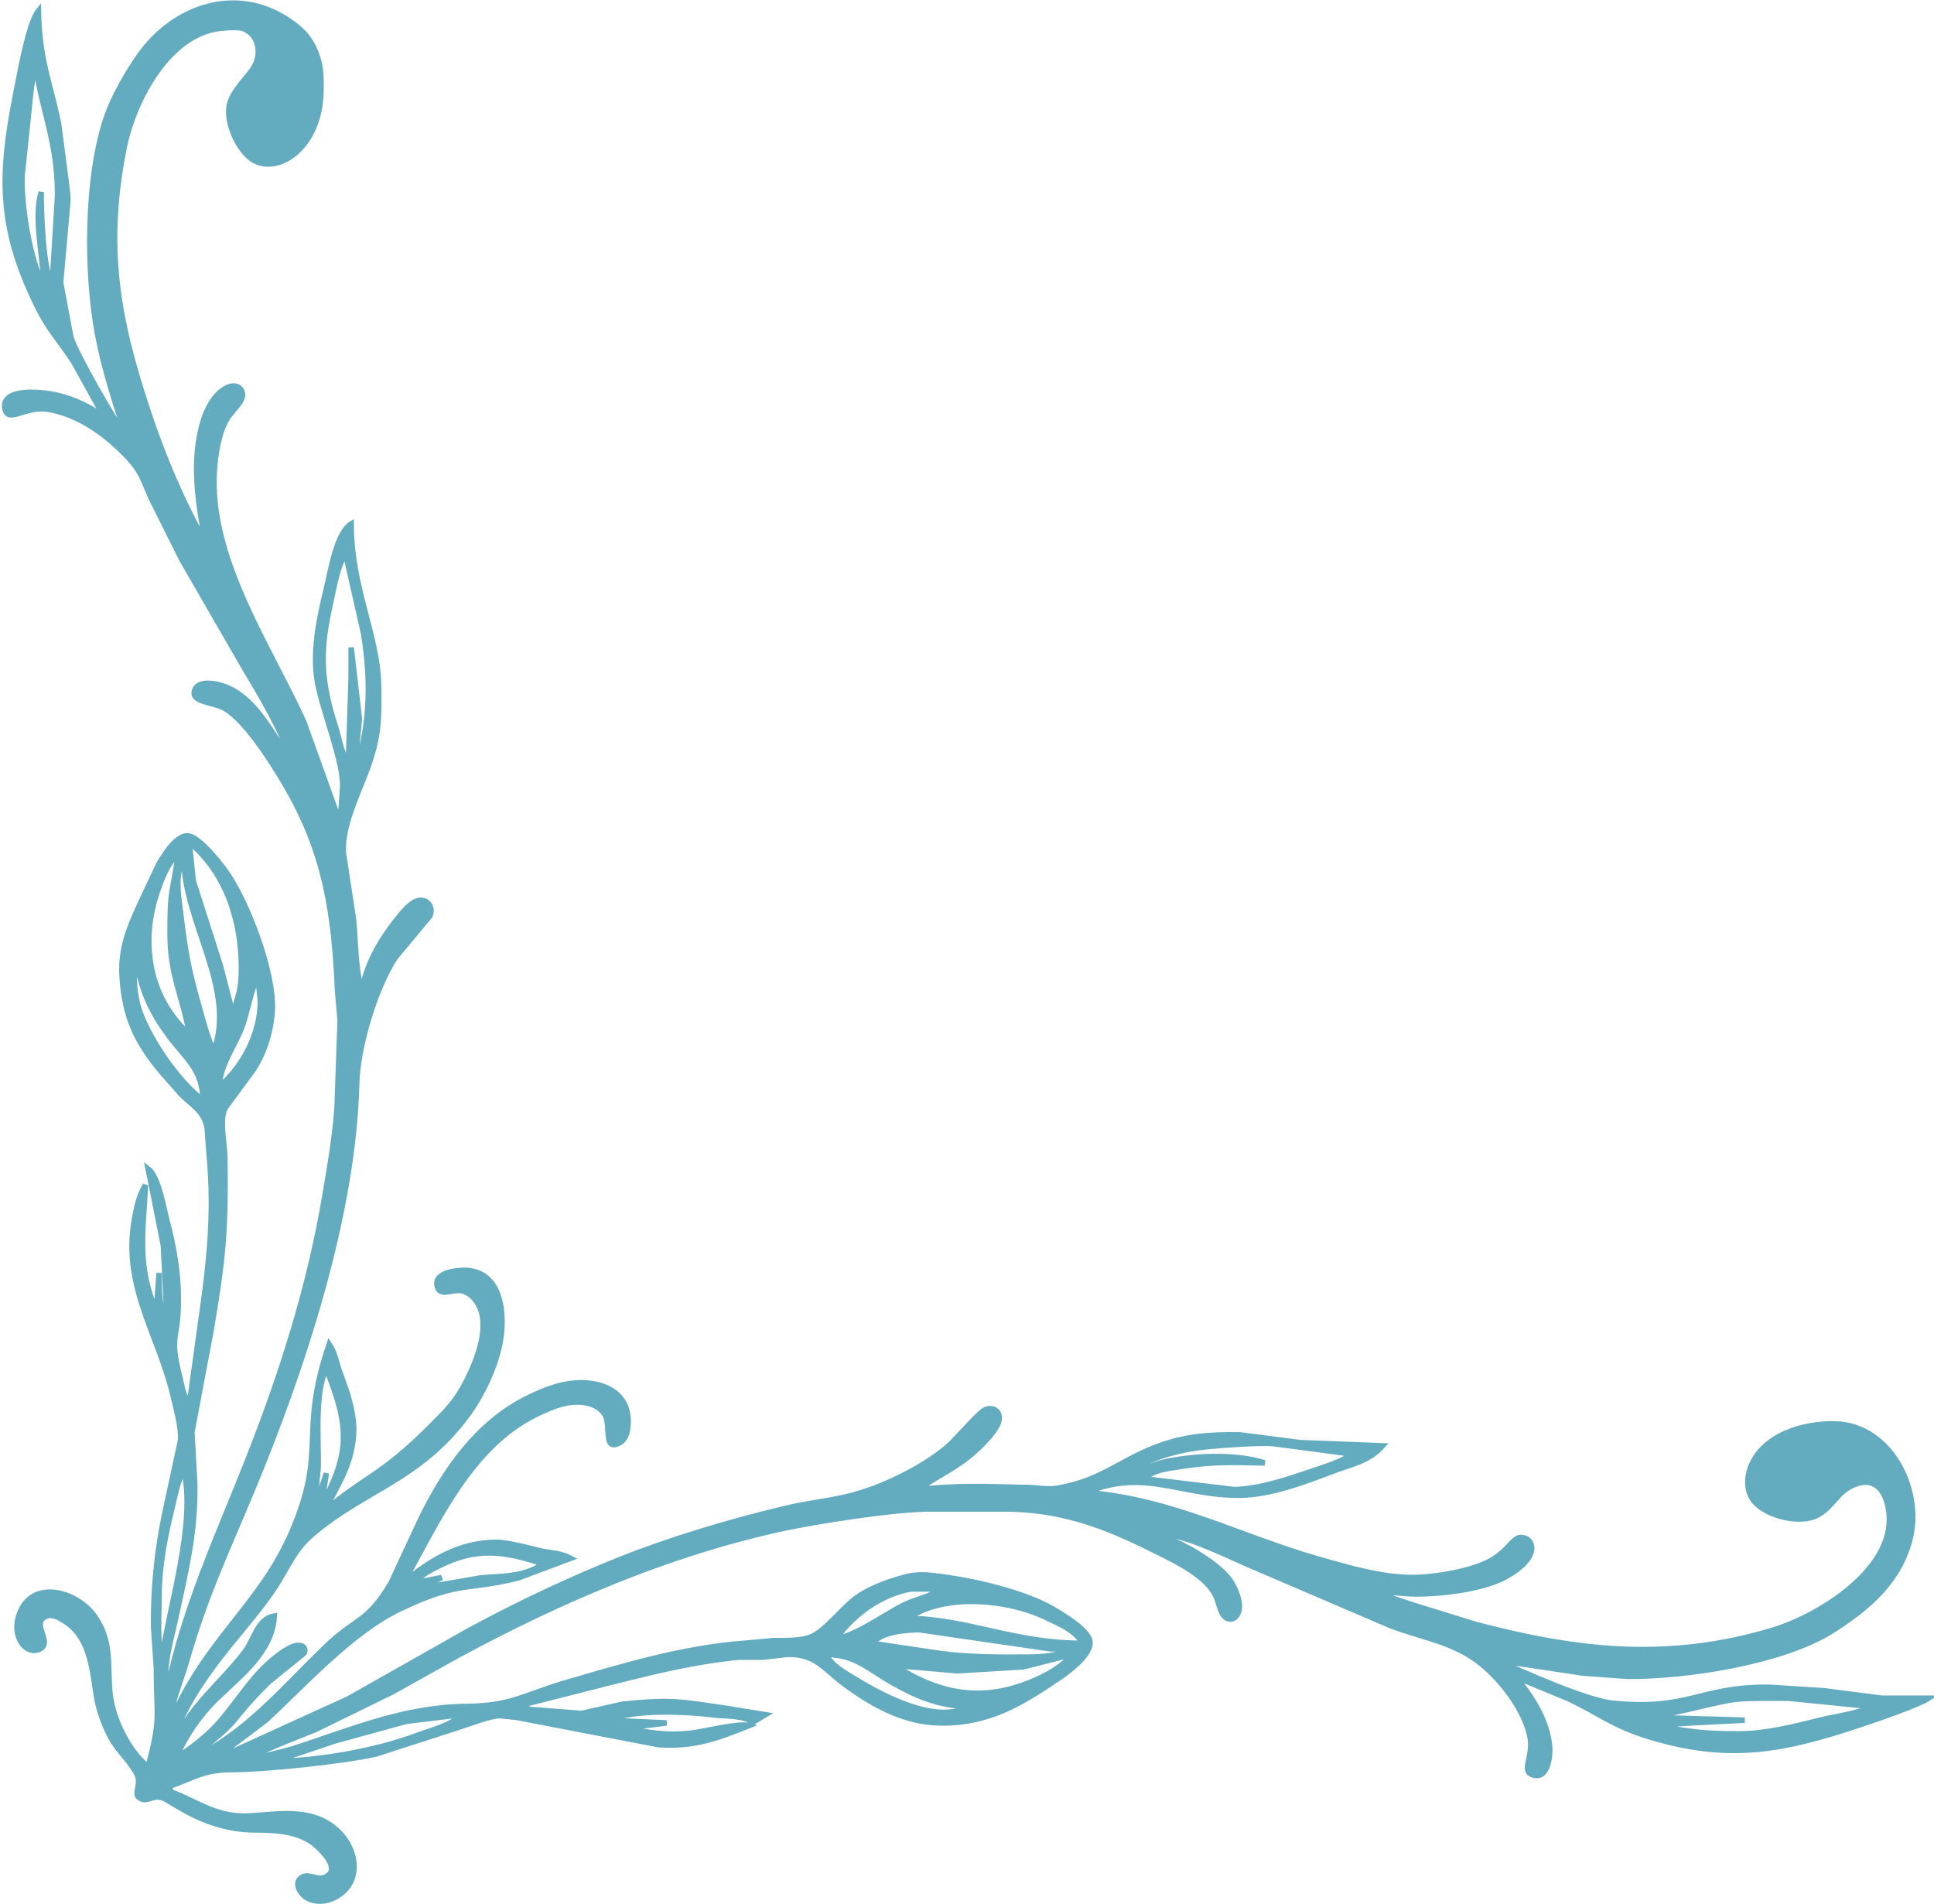 <?xml version="1.0" encoding="UTF-8" standalone="no"?>
<!DOCTYPE svg PUBLIC "-//W3C//DTD SVG 20010904//EN"
              "http://www.w3.org/TR/2001/REC-SVG-20010904/DTD/svg10.dtd">

<svg xmlns="http://www.w3.org/2000/svg"
     width="93.266mm" height="91.811mm"
     viewBox="0 0 705 694">
  <path id="Selection"
        fill="#63acc0" stroke="#63acc0" stroke-width="2"
        d="M 46.00,159.00
           C 41.99,146.98 37.96,134.46 35.61,122.00
             31.33,99.30 31.32,63.85 39.09,42.00
             41.60,34.94 46.68,26.10 51.04,20.00
             63.58,2.45 86.10,-5.26 105.00,7.36
             109.82,10.58 112.86,13.55 115.07,19.00
             117.07,23.93 117.06,27.81 117.00,33.00
             116.76,53.47 102.06,63.20 93.02,58.69
             86.93,55.64 81.53,43.55 83.99,37.00
             86.10,31.39 90.75,28.01 92.86,24.00
             95.55,18.90 94.10,11.89 87.98,10.18
             86.62,9.96 83.47,9.97 82.00,10.18
             61.91,10.97 48.65,36.64 45.20,54.00
             38.06,89.93 42.61,115.86 54.00,150.00
             59.52,166.54 66.37,182.84 75.00,198.00
             72.11,183.60 69.65,167.37 74.22,153.00
             75.41,149.26 77.99,144.26 81.30,142.17
             83.26,140.68 86.44,139.79 87.92,142.17
             89.94,145.79 85.03,148.74 82.53,153.01
             79.27,158.59 78.08,168.55 78.00,175.00
             77.66,205.69 98.32,235.98 110.69,263.00
             110.69,263.00 124.00,300.00 124.00,300.00
             124.00,300.00 124.91,287.00 124.91,287.00
             125.41,278.19 117.86,259.74 115.80,249.00
             113.74,238.19 116.25,225.60 118.89,215.00
             120.48,208.63 122.53,194.43 128.00,191.00
             128.00,214.37 137.78,231.56 138.00,250.00
             138.13,261.65 138.25,267.68 134.31,279.00
             131.05,288.35 124.41,300.83 125.18,311.00
             125.18,311.00 128.84,335.00 128.84,335.00
             129.69,342.94 129.47,354.08 132.00,361.00
             133.42,351.93 138.42,343.16 144.02,336.00
             145.84,333.66 149.15,329.34 151.99,328.40
             155.52,327.22 158.15,330.55 156.72,333.84
             156.72,333.84 144.10,349.00 144.10,349.00
             136.73,360.28 130.35,381.52 130.01,395.00
             128.84,442.88 110.29,498.98 91.99,543.00
             82.46,565.91 74.92,581.45 67.86,606.00
             65.82,613.10 62.32,620.64 62.00,628.00
             75.06,597.24 94.85,585.39 106.57,558.00
             119.43,527.95 108.82,522.95 120.00,490.00
             122.27,493.43 122.38,496.11 123.81,500.00
             126.23,506.56 128.93,513.91 128.92,521.00
             128.92,532.62 123.19,541.29 118.00,551.00
             133.27,537.89 138.59,538.44 157.00,520.00
             163.04,513.95 166.33,510.76 170.24,503.00
             173.68,496.16 177.80,485.67 175.45,478.00
             174.40,474.55 171.76,471.03 168.00,470.42
             165.05,469.93 160.87,472.45 159.63,469.53
             157.22,463.85 166.67,462.85 170.00,463.04
             180.75,463.65 183.19,474.10 182.99,483.00
             182.73,494.03 176.75,507.25 170.24,516.00
             152.82,539.42 133.06,542.91 114.02,559.08
             107.28,564.80 105.21,570.71 100.56,578.00
             96.92,583.72 90.37,591.62 85.92,597.00
             78.62,605.83 70.51,616.52 65.86,627.00
             63.87,631.49 61.49,636.04 62.00,641.00
             64.86,625.26 80.16,614.31 89.33,602.00
             92.78,597.37 93.90,590.04 100.00,589.00
             99.27,602.14 87.68,610.67 79.04,619.09
             72.58,625.38 67.56,632.75 64.00,641.00
             69.17,637.51 74.60,633.58 78.83,628.99
             85.57,621.68 90.58,612.86 98.00,606.17
             100.11,604.27 104.31,600.92 106.98,600.06
             110.33,598.98 111.79,600.75 110.83,602.59
             110.83,602.59 98.00,613.00 98.00,613.00
             81.07,629.74 90.88,624.27 68.00,642.00
             89.48,632.42 102.52,615.77 119.00,600.04
             130.27,589.27 133.75,591.79 142.55,577.00
             142.55,577.00 153.26,554.00 153.26,554.00
             161.89,536.18 173.86,518.83 192.00,509.76
             198.52,506.50 205.61,503.72 213.00,504.04
             221.53,504.41 228.97,508.61 228.97,518.00
             228.97,520.81 228.58,524.43 225.79,525.92
             219.60,529.23 223.06,519.06 220.26,515.21
             217.31,511.16 211.58,510.57 207.00,511.32
             203.06,511.97 198.56,513.98 195.00,515.76
             171.33,527.60 159.30,555.00 147.00,577.00
             156.79,568.59 167.72,562.16 181.00,562.18
             185.01,562.18 192.87,564.28 197.00,565.26
             201.43,566.30 203.76,565.84 208.00,568.00
             208.00,568.00 189.00,575.11 189.00,575.11
             169.95,579.89 167.51,576.07 146.00,586.32
             128.24,594.78 111.42,613.54 97.00,626.91
             97.00,626.91 77.00,642.00 77.00,642.00
             77.00,642.00 127.00,619.22 127.00,619.22
             127.00,619.22 171.00,594.31 171.00,594.31
             188.69,584.74 207.33,575.92 226.00,568.45
             244.42,561.08 266.67,554.47 286.00,549.88
             299.57,546.67 306.96,547.23 321.00,541.55
             329.28,538.20 339.36,532.76 346.00,526.83
             348.54,524.56 357.47,514.21 359.18,513.85
             360.32,513.28 361.65,513.38 362.67,513.85
             366.58,516.57 362.34,521.65 360.38,523.91
             350.73,535.07 341.02,537.62 335.00,543.00
             347.52,541.35 360.37,541.86 373.00,542.17
             377.99,542.06 382.02,543.36 387.00,542.17
             401.59,539.30 408.13,532.65 421.00,527.61
             431.69,523.44 440.73,522.87 452.00,523.00
             452.00,523.00 474.00,525.84 474.00,525.84
             474.00,525.84 504.00,527.00 504.00,527.00
             499.12,532.54 492.67,533.66 486.00,536.19
             475.52,540.17 463.27,544.86 452.00,545.00
             430.76,545.24 417.05,535.05 396.00,544.00
             427.58,546.56 451.62,560.04 481.00,568.42
             491.96,571.55 504.54,575.25 516.00,574.99
             523.84,574.81 537.32,572.57 544.00,568.52
             551.07,564.24 551.79,559.13 555.89,560.65
             557.06,561.08 557.89,561.93 558.19,563.15
             559.47,568.30 551.79,573.29 548.00,575.19
             539.75,579.32 525.25,581.04 516.00,581.00
             511.17,580.98 507.64,579.89 503.00,581.00
             503.00,581.00 515.00,585.00 515.00,585.00
             515.00,585.00 538.00,592.12 538.00,592.12
             575.51,601.97 608.16,605.56 646.00,594.28
             662.80,589.27 690.41,572.37 688.67,552.00
             687.99,544.05 683.88,537.33 675.00,541.57
             669.64,544.13 668.24,548.83 663.00,551.99
             656.08,556.16 641.06,552.11 638.07,544.96
             636.67,541.83 636.98,538.13 638.07,535.00
             642.52,523.04 657.45,518.73 669.00,519.01
             689.09,519.50 700.85,543.03 696.24,561.00
             692.27,576.49 680.96,586.06 668.00,594.31
             649.95,605.79 614.37,611.25 593.00,611.00
             593.00,611.00 577.00,609.83 577.00,609.83
             577.00,609.83 545.00,605.00 545.00,605.00
             555.16,609.37 577.89,619.82 588.00,620.83
             615.78,623.61 619.73,614.71 645.00,615.00
             645.00,615.00 665.00,616.29 665.00,616.29
             665.00,616.29 686.00,619.00 686.00,619.00
             686.00,619.00 703.00,619.00 703.00,619.00
             698.98,621.61 683.37,626.87 678.00,628.67
             650.32,637.92 630.67,641.82 602.00,633.28
             588.26,629.18 583.98,625.06 572.00,619.26
             572.00,619.26 552.00,611.00 552.00,611.00
             558.19,617.56 564.35,627.75 564.91,637.00
             565.10,640.28 564.22,648.36 559.11,647.04
             554.04,645.72 559.23,640.62 557.72,633.00
             555.95,624.03 548.65,614.18 542.00,608.17
             531.25,598.45 520.31,597.60 507.00,592.58
             507.00,592.58 454.00,569.86 454.00,569.86
             446.28,566.45 428.94,557.97 421.00,559.00
             429.06,561.30 443.52,569.17 448.35,576.00
             450.22,578.64 452.37,583.67 451.65,586.94
             451.19,589.00 449.55,590.90 447.28,589.83
             444.85,588.68 444.40,584.28 443.35,582.00
             441.74,578.48 439.04,576.04 436.00,573.76
             431.03,570.05 425.51,567.51 420.00,564.75
             402.08,555.79 386.35,550.03 366.00,550.00
             366.00,550.00 339.00,550.00 339.00,550.00
             325.89,550.02 297.23,554.50 284.00,557.42
             243.14,566.45 203.69,583.47 167.00,603.31
             167.00,603.31 143.00,616.69 143.00,616.69
             143.00,616.69 115.00,630.40 115.00,630.40
             108.19,633.18 94.48,638.25 89.00,642.00
             89.00,642.00 106.00,637.66 106.00,637.66
             127.61,630.76 146.71,622.28 170.00,622.00
             186.61,621.81 190.78,617.87 206.00,613.42
             227.91,607.02 249.10,600.59 272.00,598.91
             272.00,598.91 282.00,598.00 282.00,598.00
             286.32,597.95 291.99,598.24 296.00,596.49
             300.54,594.51 306.68,586.87 311.00,583.33
             315.79,579.40 323.05,576.74 329.00,575.08
             335.33,573.23 339.70,574.25 346.00,575.08
             357.18,576.70 374.40,580.88 384.00,586.60
             387.55,588.72 396.36,593.92 397.26,598.01
             398.30,602.78 389.49,609.29 386.00,611.64
             372.06,621.06 360.31,628.19 343.00,628.00
             330.05,627.85 319.30,622.04 309.00,614.70
             300.37,608.55 297.76,602.78 287.00,603.01
             287.00,603.01 278.00,604.04 278.00,604.04
             278.00,604.04 269.00,604.04 269.00,604.04
             252.84,605.71 239.63,608.97 224.00,612.87
             224.00,612.87 192.00,621.00 192.00,621.00
             192.00,621.00 192.00,623.00 192.00,623.00
             192.00,623.00 212.00,624.54 212.00,624.54
             212.00,624.54 227.00,621.17 227.00,621.17
             244.76,619.39 247.77,620.19 265.00,622.73
             265.00,622.73 279.00,625.00 279.00,625.00
             279.00,625.00 274.00,628.00 274.00,628.00
             272.77,625.30 264.09,625.52 261.00,625.15
             249.27,623.75 232.14,622.93 221.00,627.00
             221.00,627.00 243.00,628.00 243.00,628.00
             243.00,628.00 227.00,630.00 227.00,630.00
             236.25,631.23 242.26,632.88 252.00,631.72
             256.92,631.13 269.24,627.95 273.00,629.00
             261.32,633.67 252.94,636.80 240.00,635.91
             240.00,635.91 188.00,625.92 188.00,625.92
             188.00,625.92 182.00,625.35 182.00,625.35
             178.68,625.44 171.47,628.18 168.00,629.33
             168.00,629.33 137.00,639.34 137.00,639.34
             125.12,641.99 97.24,644.94 85.00,645.00
             73.95,645.05 71.77,647.59 62.00,651.00
             62.00,651.00 62.00,653.00 62.00,653.00
             72.07,656.70 78.85,662.60 91.00,661.91
             101.51,661.31 112.90,659.00 121.96,666.39
             127.02,670.52 130.36,677.42 128.57,684.00
             126.79,690.55 118.27,695.22 112.06,691.83
             109.48,690.42 106.65,686.07 110.32,684.14
             112.88,682.82 115.69,685.65 118.76,684.14
             124.95,681.06 115.97,672.84 113.00,670.99
             107.09,667.31 99.74,667.03 93.00,667.00
             83.24,666.95 74.41,664.00 66.00,659.12
             66.00,659.12 60.00,655.59 60.00,655.59
             55.89,653.76 53.94,656.99 51.36,655.59
             47.90,654.09 52.32,650.57 49.57,646.00
             44.83,638.11 40.99,637.76 36.52,624.00
             33.35,614.25 35.17,598.73 23.96,591.11
             23.96,591.11 21.00,589.37 21.00,589.37
             19.50,588.86 17.83,588.45 16.32,589.37
             11.22,592.07 19.99,599.24 13.85,601.34
             9.32,602.90 4.84,596.86 6.56,590.00
             10.28,575.20 27.47,579.46 34.36,589.00
             41.19,598.46 38.94,607.75 40.18,618.00
             41.25,626.81 47.03,638.55 54.00,644.00
             58.82,625.88 57.03,626.27 57.00,608.00
             57.00,608.00 56.00,593.00 56.00,593.00
             55.84,579.21 57.21,565.51 60.00,552.00
             60.00,552.00 65.82,525.00 65.82,525.00
             66.16,520.48 64.43,514.49 63.42,510.00
             58.27,486.99 44.76,469.72 48.92,445.00
             49.70,440.38 50.53,436.04 53.00,432.00
             52.22,449.06 49.75,461.44 57.00,478.00
             57.00,478.00 58.00,464.00 58.00,464.00
             58.00,471.03 57.95,476.46 61.00,483.00
             61.00,483.00 59.57,454.00 59.57,454.00
             59.57,454.00 54.00,426.00 54.00,426.00
             57.79,428.93 59.59,440.10 60.88,445.00
             63.30,454.17 64.95,463.48 65.00,473.00
             65.08,489.47 61.45,485.70 65.53,502.00
             66.67,506.58 66.53,507.69 69.00,512.00
             69.00,512.00 72.73,485.00 72.73,485.00
             76.07,461.83 78.42,443.55 76.17,420.00
             76.17,420.00 75.52,411.00 75.52,411.00
             74.14,404.67 70.30,403.12 66.09,398.91
             66.09,398.91 59.13,391.00 59.13,391.00
             49.61,379.78 45.45,370.63 44.51,356.00
             43.77,344.38 48.09,336.03 52.69,326.00
             52.69,326.00 57.88,315.00 57.88,315.00
             59.76,311.75 64.59,303.78 69.01,304.74
             72.81,305.58 79.47,313.79 81.84,317.00
             89.91,327.93 99.91,354.28 99.25,368.00
             98.89,375.52 96.44,383.73 92.25,390.00
             92.25,390.00 81.97,404.00 81.97,404.00
             79.87,408.79 81.93,416.64 81.97,422.00
             82.31,448.89 81.39,458.51 76.92,485.00
             76.92,485.00 69.95,522.00 69.95,522.00
             69.95,522.00 71.00,541.00 71.00,541.00
             71.21,559.21 67.74,572.53 64.00,590.00
             62.39,597.55 58.96,608.57 61.00,616.00
             67.00,586.25 79.78,559.02 90.80,531.00
             102.89,500.24 112.94,468.64 118.41,436.00
             120.17,425.55 122.88,410.35 123.00,400.00
             123.00,400.00 124.00,372.00 124.00,372.00
             124.00,372.00 123.04,361.00 123.04,361.00
             121.80,332.74 118.59,310.80 103.99,286.00
             99.32,278.06 89.72,262.73 82.00,258.23
             77.66,255.70 68.82,256.10 71.17,251.15
             73.09,247.37 81.09,249.54 84.00,251.15
             93.87,255.93 99.68,268.35 106.00,277.00
             103.17,266.99 94.87,253.12 89.40,244.00
             89.40,244.00 66.31,204.00 66.31,204.00
             66.31,204.00 55.31,182.00 55.31,182.00
             52.45,175.77 51.87,172.29 46.95,167.00
             39.01,158.48 28.82,150.94 17.00,149.08
             8.73,148.15 3.10,154.33 1.82,149.08
             0.61,143.69 7.69,143.04 11.00,143.00
             20.86,142.88 30.01,146.29 38.00,152.00
             38.00,152.00 26.91,132.00 26.91,132.00
             21.59,123.74 18.05,120.82 13.26,111.00
             -0.39,83.00 -0.18,63.88 5.80,34.00
             7.12,27.38 10.34,8.57 14.00,4.00
             14.39,21.97 17.96,28.91 21.34,45.00
             21.34,45.00 24.08,66.00 24.08,66.00
             24.33,69.05 24.91,70.86 24.68,74.00
             24.68,74.00 22.09,103.00 22.09,103.00
             22.09,103.00 25.84,123.00 25.84,123.00
             28.10,129.69 41.44,153.04 46.00,159.00 Z
           M 13.00,24.00
           C 11.49,27.76 10.50,41.07 9.95,46.00
             9.95,46.00 8.04,64.00 8.04,64.00
             7.60,73.99 10.85,95.60 16.00,104.00
             15.77,93.65 12.21,79.81 15.00,70.00
             15.00,77.36 15.64,98.22 19.00,104.00
             19.00,104.00 21.00,71.00 21.00,71.00
             20.97,51.57 15.31,40.37 13.00,24.00 Z
           M 17.00,104.00
           C 17.00,104.00 16.00,104.00 16.00,104.00
             16.00,104.00 17.00,105.00 17.00,105.00
             17.00,105.00 17.00,104.00 17.00,104.00 Z
           M 126.00,202.00
           C 123.05,205.84 121.78,214.09 120.65,219.00
             116.53,236.96 116.63,247.45 122.33,265.00
             123.73,269.31 124.24,274.40 127.00,278.00
             127.00,278.00 128.00,247.00 128.00,247.00
             128.00,247.00 128.00,236.00 128.00,236.00
             128.00,236.00 131.00,262.00 131.00,262.00
             131.00,262.00 129.00,283.00 129.00,283.00
             134.93,265.20 135.49,249.53 132.56,231.00
             132.56,231.00 126.00,202.00 126.00,202.00 Z
           M 69.00,307.00
           C 69.00,307.00 70.42,321.00 70.42,321.00
             70.42,321.00 80.33,352.00 80.33,352.00
             80.33,352.00 85.00,370.00 85.00,370.00
             86.78,362.12 87.96,361.72 88.00,353.00
             88.08,335.95 82.61,318.26 69.00,307.00 Z
           M 65.00,311.00
           C 60.89,315.05 59.20,319.64 57.34,325.00
             51.03,343.26 54.07,363.61 69.00,377.00
             67.06,364.47 62.07,355.87 62.00,341.00
             61.92,322.99 62.87,326.82 65.00,311.00 Z
           M 67.00,313.00
           C 63.64,318.20 64.99,326.11 65.72,332.00
             67.53,346.71 68.45,352.54 72.58,367.00
             73.84,371.41 75.80,379.29 78.00,383.00
             86.27,360.36 67.21,336.27 67.00,313.00 Z
           M 50.12,351.00
           C 48.15,355.67 49.07,361.22 50.12,366.00
             52.92,376.99 64.96,394.47 74.00,401.00
             73.89,389.57 67.52,385.72 61.16,377.00
             55.31,368.99 51.39,360.87 50.12,351.00 Z
           M 94.00,356.00
           C 91.89,359.23 90.08,369.12 88.31,374.00
             85.76,380.99 79.90,388.58 80.00,396.00
             88.71,388.79 94.92,376.43 94.92,365.00
             94.92,365.00 94.00,356.00 94.00,356.00 Z
           M 119.00,499.00
           C 114.66,506.46 116.10,524.92 116.00,534.00
             115.95,538.00 114.61,542.20 116.00,546.00
             116.00,546.00 119.00,537.00 119.00,537.00
             119.00,537.00 117.00,549.00 117.00,549.00
             128.12,529.47 127.08,519.20 119.00,499.00 Z
           M 493.00,530.00
           C 493.00,530.00 464.00,526.17 464.00,526.17
             459.06,525.69 440.15,527.05 435.00,527.92
             427.81,529.13 417.24,531.82 412.00,537.00
             412.00,537.00 423.00,533.24 423.00,533.24
             433.81,530.57 450.26,529.72 461.00,533.24
             448.73,533.00 442.44,532.62 430.00,534.59
             425.00,535.38 420.96,535.62 417.00,539.00
             417.00,539.00 450.00,542.96 450.00,542.96
             459.65,542.59 468.95,539.38 478.00,536.33
             482.61,534.78 489.13,532.77 493.00,530.00 Z
           M 67.00,536.00
           C 64.59,540.06 63.77,545.41 62.63,550.00
             60.19,559.78 58.02,570.93 58.00,581.00
             57.99,586.63 57.18,600.42 59.00,605.00
             61.62,585.56 71.64,555.08 67.00,536.00 Z
           M 115.00,546.00
           C 115.00,546.00 114.00,546.00 114.00,546.00
             114.00,546.00 115.00,547.00 115.00,547.00
             115.00,547.00 115.00,546.00 115.00,546.00 Z
           M 198.00,570.00
           C 183.75,565.34 173.91,563.80 160.00,570.76
             156.08,572.72 154.04,573.76 151.00,577.00
             151.00,577.00 161.00,575.00 161.00,575.00
             161.00,575.00 153.00,579.00 153.00,579.00
             153.00,579.00 175.00,575.17 175.00,575.17
             182.96,574.41 191.10,574.93 198.00,570.00 Z
           M 343.00,579.16
           C 343.00,579.16 332.00,579.16 332.00,579.16
             321.23,581.12 311.25,588.27 305.00,597.00
             311.02,596.95 323.41,587.87 330.00,584.78
             334.30,582.77 339.37,581.92 343.00,579.16 Z
           M 395.00,599.00
           C 390.98,593.90 387.67,592.55 382.00,589.88
             368.11,582.91 344.20,580.45 331.00,589.88
             353.21,590.20 369.34,599.00 395.00,599.00 Z
           M 390.00,601.00
           C 390.00,601.00 383.00,601.00 383.00,601.00
             383.00,601.00 335.00,594.01 335.00,594.01
             329.88,594.13 321.27,594.73 318.00,599.00
             318.00,599.00 343.00,602.72 343.00,602.72
             353.70,604.08 364.23,604.12 375.00,604.00
             379.80,603.94 385.93,603.64 390.00,601.00 Z
           M 353.00,622.00
           C 342.35,621.77 334.14,618.34 325.00,613.13
             315.92,607.95 312.08,603.25 301.00,603.00
             303.48,607.44 307.74,609.58 312.00,612.19
             321.94,618.28 341.52,628.67 353.00,622.00 Z
           M 391.00,603.00
           C 391.00,603.00 373.00,607.55 373.00,607.55
             373.00,607.55 349.00,609.00 349.00,609.00
             349.00,609.00 326.00,607.00 326.00,607.00
             342.19,617.54 357.83,620.54 376.00,612.99
             381.74,610.60 386.94,607.79 391.00,603.00 Z
           M 682.00,622.00
           C 682.00,622.00 652.00,619.00 652.00,619.00
             630.75,618.97 634.54,618.64 614.00,623.35
             614.00,623.35 602.00,626.00 602.00,626.00
             602.00,626.00 636.00,627.00 636.00,627.00
             636.00,627.00 616.00,628.00 616.00,628.00
             616.00,628.00 602.00,629.00 602.00,629.00
             616.38,630.94 618.62,632.02 634.00,632.00
             643.79,631.98 654.48,629.25 664.00,626.87
             668.98,625.63 678.12,624.53 682.00,622.00 Z
           M 168.00,625.00
           C 168.00,625.00 148.00,627.43 148.00,627.43
             148.00,627.43 122.00,634.58 122.00,634.58
             122.00,634.58 100.00,642.00 100.00,642.00
             115.97,641.95 137.04,638.17 152.00,632.58
             156.55,630.87 165.13,628.75 168.00,625.00 Z
           M 602.00,627.00
           C 602.00,627.00 601.00,627.00 601.00,627.00
             601.00,627.00 602.00,628.00 602.00,628.00
             602.00,628.00 602.00,627.00 602.00,627.00 Z
           M 68.00,642.00
           C 68.00,642.00 63.00,644.00 63.00,644.00
             63.00,644.00 68.00,642.00 68.00,642.00 Z" />
</svg>
